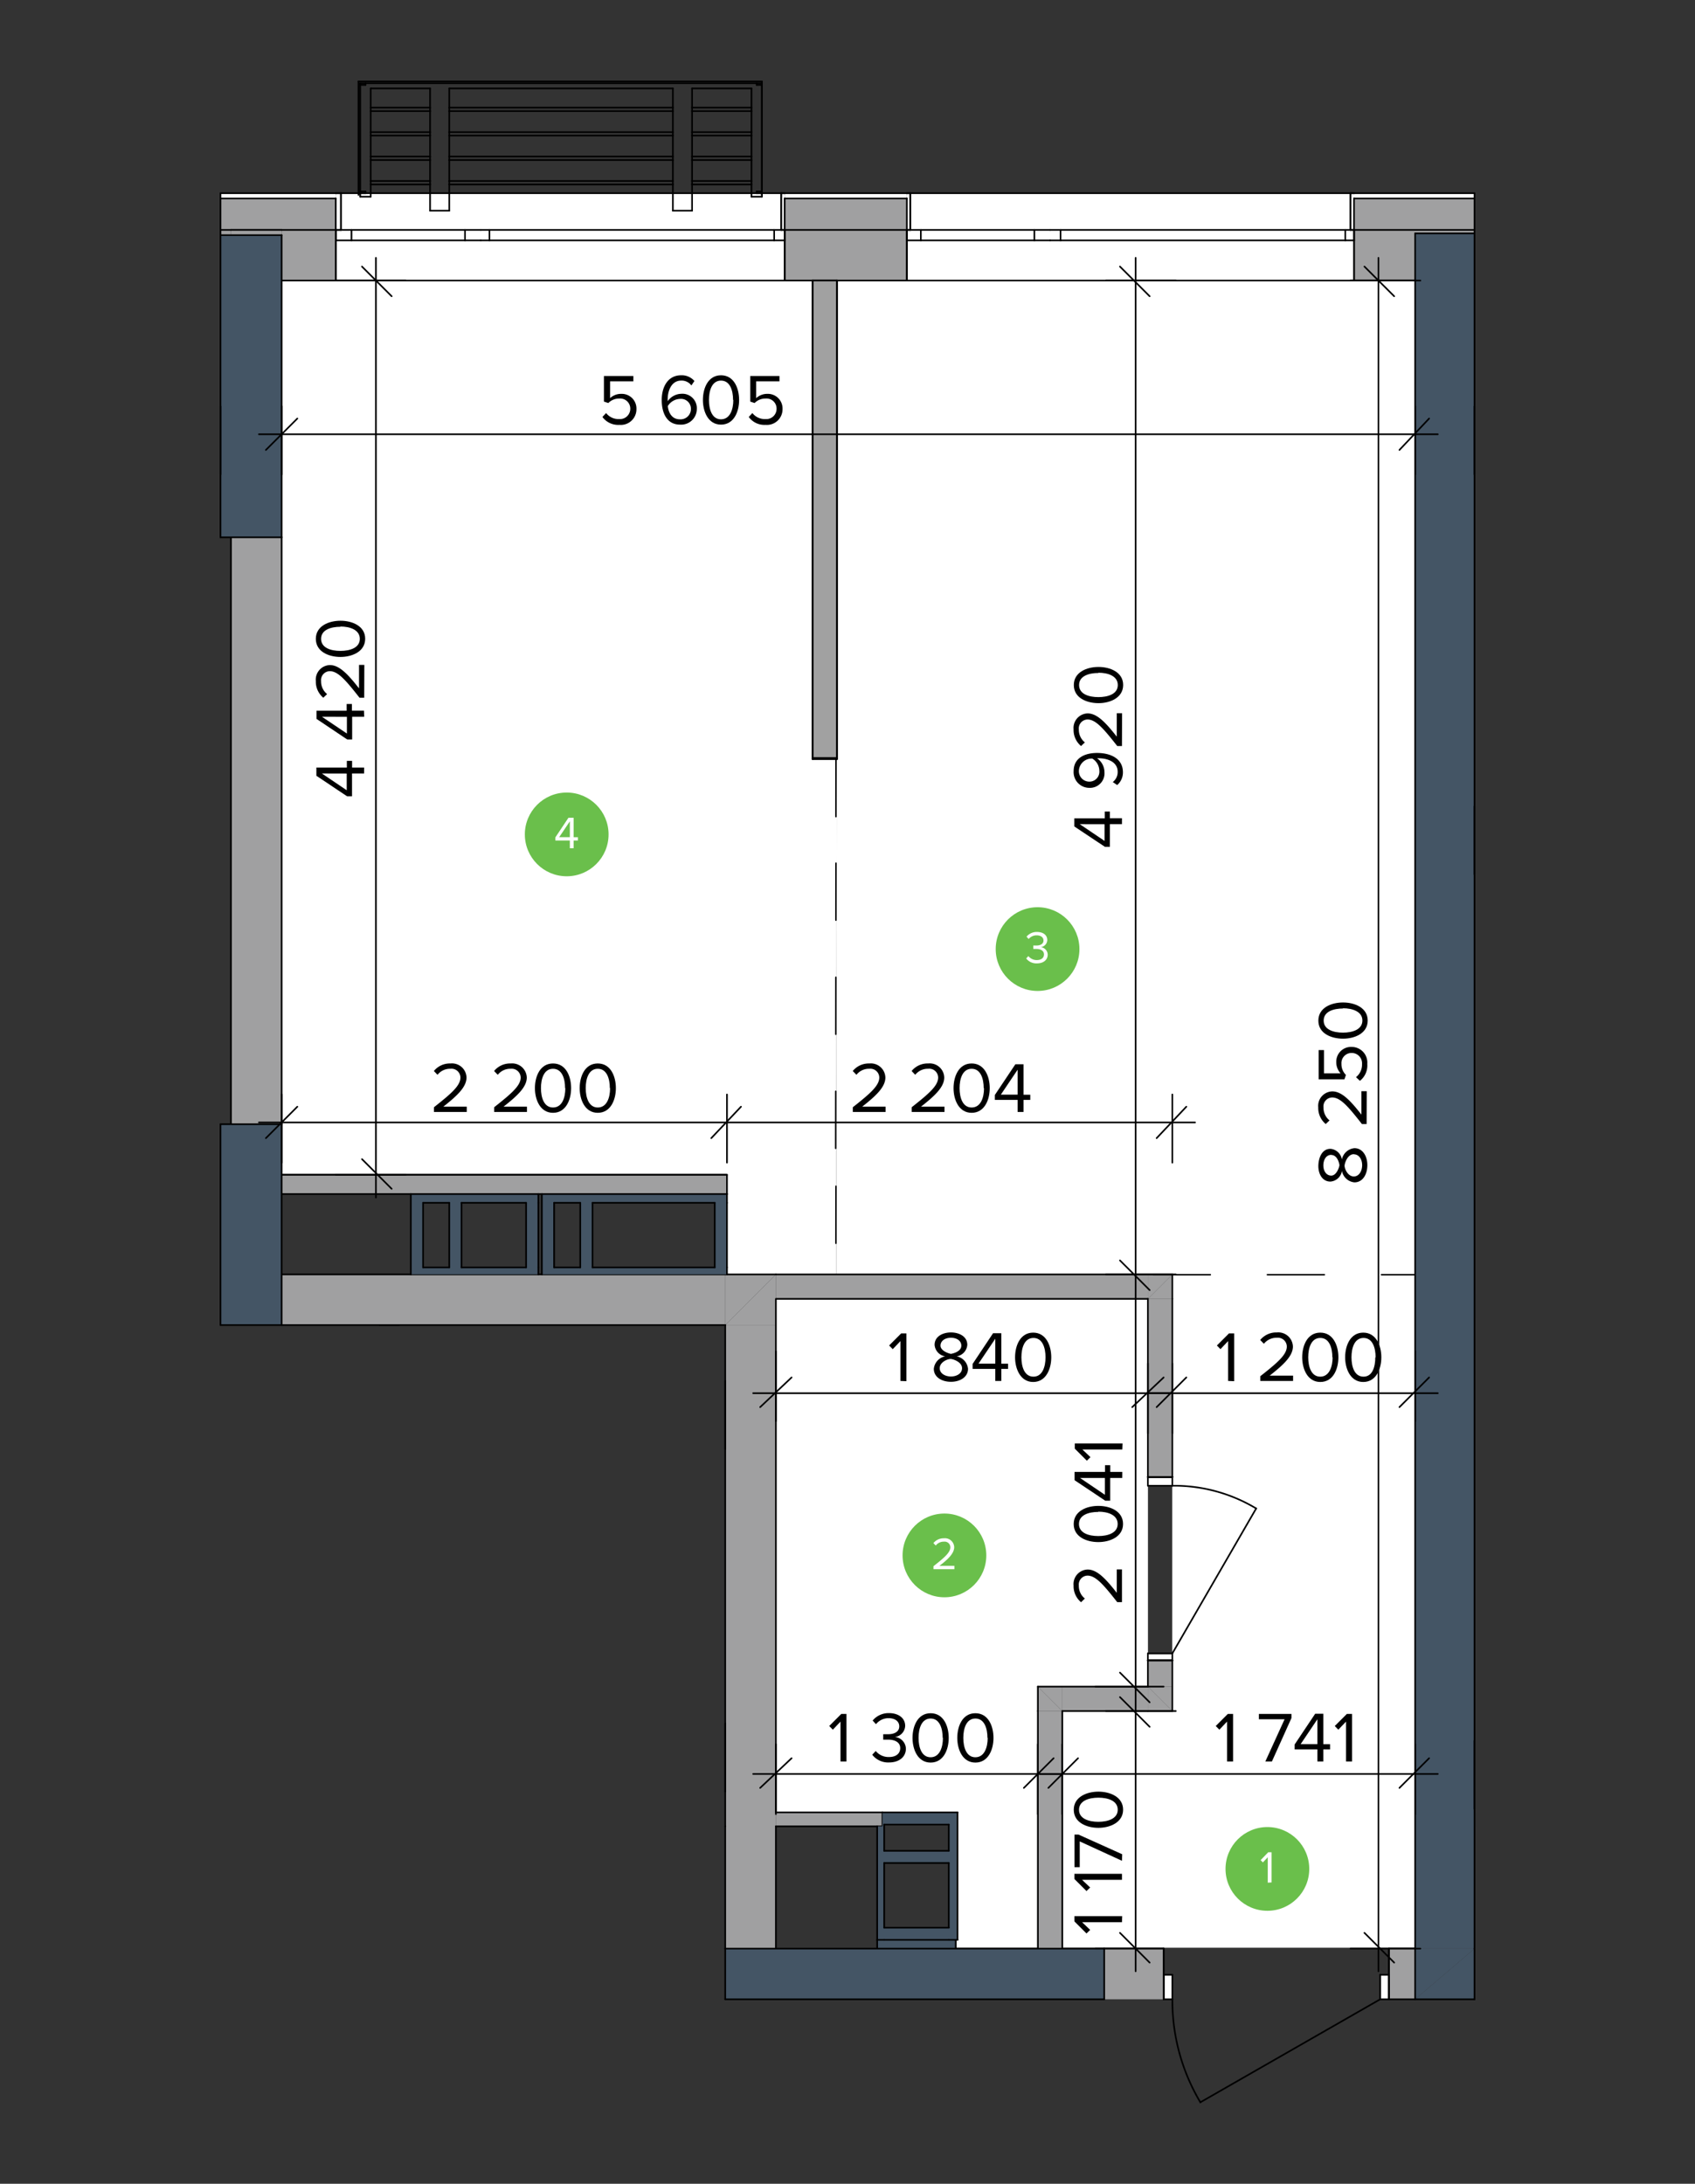 <svg id="Layer_1" data-name="Layer 1" xmlns="http://www.w3.org/2000/svg" viewBox="0 0 281 362"><rect x="0" y="0" width="281" height="362" fill="#333333" stroke="none"/><defs><style>.cls-1{fill:#a1a1a1;stroke-miterlimit:10;}.cls-1,.cls-10,.cls-7{stroke:#000;}.cls-1,.cls-7{stroke-width:0.27px;}.cls-2,.cls-3{fill:#fff;}.cls-2,.cls-6,.cls-8{fill-rule:evenodd;}.cls-4,.cls-6{fill:#a0a0a1;}.cls-5,.cls-8{fill:#445565;}.cls-10,.cls-7{fill:none;stroke-linecap:round;stroke-linejoin:round;}.cls-9{fill:#6abf4b;}.cls-10{stroke-width:0.24px;}</style></defs><rect class="cls-1" x="134.73" y="46.23" width="4.02" height="79.42"/><polyline class="cls-2" points="46.76 46.51 138.8 46.51 138.63 211.31 128.65 211.31 120.48 211.31 120.47 194.58 46.76 194.58 46.76 46.51"/><polyline class="cls-2" points="234.53 211.31 138.63 211.31 138.8 46.51 234.53 46.51 234.53 211.31"/><rect class="cls-1" x="134.73" y="46.23" width="4.02" height="79.42"/><polyline class="cls-2" points="176.22 283.69 194.33 283.69 194.33 211.31 234.53 211.31 234.53 322.87 183.11 322.87 183.11 322.87 176.22 322.87 176.22 283.69"/><polyline class="cls-2" points="190.31 215.33 190.31 279.67 172.2 279.67 172.2 322.87 158.44 322.87 158.44 321.54 158.81 321.54 158.8 300.43 146.36 300.43 128.65 300.43 128.65 215.33 190.31 215.33"/><polyline class="cls-3" points="36.55 32.03 55.66 32.03 55.66 32.9 36.55 32.9"/><rect class="cls-3" x="130.08" y="32.03" width="20.27" height="0.87"/><polyline class="cls-3" points="244.44 32.9 224.47 32.9 224.47 32.03 244.44 32.03"/><polyline class="cls-4" points="36.55 32.9 55.66 32.9 55.66 38.11 36.55 38.11"/><rect class="cls-4" x="130.08" y="32.9" width="20.27" height="5.21"/><polyline class="cls-4" points="244.44 38.11 224.47 38.11 224.47 32.9 244.44 32.9"/><polygon class="cls-2" points="56.53 32.03 129.5 32.03 129.5 38.11 130.08 38.11 130.08 39.85 130.08 46.51 55.66 46.51 55.66 39.85 55.66 38.11 56.53 38.11 56.53 32.03"/><polygon class="cls-2" points="130.08 32.03 130.08 32.9 130.08 38.11 129.5 38.11 129.5 32.03 130.08 32.03"/><polygon class="cls-2" points="56.53 32.03 56.53 38.11 55.66 38.11 55.66 32.9 55.66 32.03 56.53 32.03"/><polygon class="cls-2" points="150.92 32.03 223.89 32.03 223.89 38.11 224.47 38.11 224.47 39.85 224.47 46.51 150.34 46.51 150.34 39.85 150.34 38.11 150.92 38.11 150.92 32.03"/><polygon class="cls-2" points="224.47 32.03 224.47 32.9 224.47 38.11 223.89 38.11 223.89 32.03 224.47 32.03"/><polygon class="cls-2" points="150.92 32.03 150.92 38.11 150.34 38.11 150.34 32.9 150.34 32.03 150.92 32.03"/><rect class="cls-3" x="128.34" y="38.11" width="1.74" height="1.74"/><rect class="cls-3" x="79.7" y="38.11" width="48.64" height="1.74"/><rect class="cls-3" x="77.09" y="38.11" width="2.61" height="1.74"/><rect class="cls-3" x="55.66" y="38.11" width="21.43" height="1.74"/><rect class="cls-3" x="223.02" y="38.11" width="1.45" height="1.74"/><rect class="cls-3" x="174.09" y="38.11" width="48.93" height="1.74"/><rect class="cls-3" x="171.48" y="38.11" width="2.61" height="1.74"/><rect class="cls-3" x="150.34" y="38.11" width="21.14" height="1.74"/><path class="cls-2" d="M228.81,327.36h1.45v4.06h-1.45Zm-35.9,0h1.44v4.06h-1.44Z"/><path class="cls-2" d="M190.3,274.09h4v1.16h-4Zm0-29.25h4v1.45h-4Z"/><rect class="cls-5" x="145.42" y="321.57" width="13.03" height="1.45"/><polygon class="cls-6" points="46.69 197.94 46.69 194.75 120.52 194.75 120.52 197.94 89.83 197.94 89.25 197.94 68.11 197.94 46.69 197.94"/><polygon class="cls-6" points="46.69 46.51 46.69 38.11 55.66 38.11 55.66 39.85 55.66 46.51 46.69 46.51"/><polygon class="cls-6" points="130.08 39.85 130.08 38.11 150.34 38.11 150.34 39.85 150.34 46.51 130.08 46.51 130.08 39.85"/><polyline class="cls-6" points="244.44 46.51 224.47 46.51 224.47 39.85 224.47 38.11 244.44 38.11"/><polyline class="cls-6" points="36.55 38.11 38.29 38.11 38.29 38.98 36.55 38.98 36.55 46.51 36.55 46.51"/><line class="cls-7" x1="55.66" y1="32.9" x2="36.55" y2="32.9"/><line class="cls-7" x1="150.34" y1="32.9" x2="130.08" y2="32.9"/><line class="cls-7" x1="244.45" y1="32.9" x2="224.47" y2="32.9"/><line class="cls-7" x1="55.66" y1="38.11" x2="46.69" y2="38.11"/><line class="cls-7" x1="150.34" y1="38.11" x2="130.08" y2="38.11"/><line class="cls-7" x1="244.45" y1="38.11" x2="224.47" y2="38.11"/><line class="cls-7" x1="46.69" y1="38.11" x2="38.29" y2="38.11"/><line class="cls-7" x1="38.29" y1="38.11" x2="36.55" y2="38.11"/><line class="cls-7" x1="56.53" y1="38.11" x2="56.53" y2="32.03"/><line class="cls-7" x1="55.66" y1="32.03" x2="56.53" y2="32.03"/><line class="cls-7" x1="55.66" y1="38.11" x2="56.53" y2="38.11"/><line class="cls-7" x1="55.66" y1="32.9" x2="55.66" y2="38.11"/><line class="cls-7" x1="129.5" y1="38.11" x2="129.5" y2="32.03"/><line class="cls-7" x1="130.08" y1="32.03" x2="129.5" y2="32.03"/><line class="cls-7" x1="130.08" y1="38.11" x2="129.5" y2="38.11"/><line class="cls-7" x1="130.08" y1="32.9" x2="130.08" y2="38.11"/><line class="cls-7" x1="55.66" y1="39.85" x2="55.66" y2="46.51"/><line class="cls-7" x1="55.66" y1="38.11" x2="55.66" y2="39.85"/><line class="cls-7" x1="130.08" y1="39.85" x2="130.08" y2="46.51"/><line class="cls-7" x1="130.08" y1="38.11" x2="130.08" y2="39.85"/><line class="cls-7" x1="150.92" y1="38.11" x2="150.92" y2="32.03"/><line class="cls-7" x1="150.34" y1="32.03" x2="150.92" y2="32.03"/><line class="cls-7" x1="150.34" y1="38.11" x2="150.92" y2="38.11"/><line class="cls-7" x1="150.34" y1="32.9" x2="150.34" y2="38.11"/><line class="cls-7" x1="223.89" y1="38.11" x2="223.89" y2="32.03"/><line class="cls-7" x1="224.47" y1="32.03" x2="223.89" y2="32.03"/><line class="cls-7" x1="224.47" y1="38.11" x2="223.89" y2="38.11"/><line class="cls-7" x1="224.47" y1="32.9" x2="224.47" y2="38.11"/><line class="cls-7" x1="150.34" y1="39.85" x2="150.34" y2="46.51"/><line class="cls-7" x1="150.34" y1="38.11" x2="150.34" y2="39.85"/><line class="cls-7" x1="224.47" y1="39.85" x2="224.47" y2="46.51"/><line class="cls-7" x1="224.47" y1="38.11" x2="224.47" y2="39.85"/><line class="cls-7" x1="36.55" y1="46.51" x2="36.55" y2="46.51"/><line class="cls-7" x1="46.69" y1="46.51" x2="55.66" y2="46.51"/><line class="cls-7" x1="130.08" y1="46.51" x2="150.34" y2="46.51"/><line class="cls-7" x1="224.47" y1="46.51" x2="244.45" y2="46.51"/><line class="cls-7" x1="244.45" y1="32.03" x2="224.47" y2="32.03"/><line class="cls-7" x1="150.34" y1="32.03" x2="130.08" y2="32.03"/><line class="cls-7" x1="55.66" y1="32.03" x2="36.55" y2="32.03"/><line class="cls-7" x1="129.5" y1="32.03" x2="56.53" y2="32.03"/><line class="cls-7" x1="130.08" y1="46.51" x2="55.66" y2="46.51"/><line class="cls-7" x1="130.08" y1="38.11" x2="128.34" y2="38.11"/><line class="cls-7" x1="128.34" y1="38.11" x2="128.34" y2="39.85"/><line class="cls-7" x1="128.34" y1="39.85" x2="130.08" y2="39.85"/><line class="cls-7" x1="79.7" y1="39.85" x2="81.14" y2="39.85"/><line class="cls-7" x1="81.14" y1="39.85" x2="81.14" y2="38.11"/><line class="cls-7" x1="81.14" y1="38.11" x2="79.7" y2="38.11"/><line class="cls-7" x1="128.34" y1="38.11" x2="81.14" y2="38.11"/><line class="cls-7" x1="81.14" y1="39.85" x2="128.34" y2="39.85"/><line class="cls-7" x1="79.7" y1="38.11" x2="77.09" y2="38.11"/><line class="cls-7" x1="77.09" y1="38.11" x2="77.09" y2="39.85"/><line class="cls-7" x1="77.09" y1="39.85" x2="79.7" y2="39.85"/><line class="cls-7" x1="55.66" y1="39.85" x2="58.27" y2="39.85"/><line class="cls-7" x1="58.27" y1="39.85" x2="58.27" y2="38.11"/><line class="cls-7" x1="58.27" y1="38.11" x2="55.66" y2="38.11"/><line class="cls-7" x1="77.09" y1="38.11" x2="58.27" y2="38.11"/><line class="cls-7" x1="58.27" y1="39.85" x2="77.09" y2="39.85"/><line class="cls-7" x1="130.08" y1="38.11" x2="130.08" y2="39.85"/><line class="cls-7" x1="130.08" y1="38.11" x2="130.08" y2="39.85"/><line class="cls-7" x1="130.08" y1="39.85" x2="130.08" y2="46.51"/><line class="cls-7" x1="55.66" y1="38.11" x2="55.66" y2="39.85"/><line class="cls-7" x1="55.66" y1="38.11" x2="55.66" y2="39.85"/><line class="cls-7" x1="55.66" y1="39.85" x2="55.66" y2="46.51"/><line class="cls-7" x1="130.08" y1="32.03" x2="129.5" y2="32.03"/><line class="cls-7" x1="129.5" y1="38.11" x2="129.5" y2="32.03"/><line class="cls-7" x1="55.66" y1="32.03" x2="56.53" y2="32.03"/><line class="cls-7" x1="56.53" y1="38.11" x2="56.53" y2="32.03"/><line class="cls-7" x1="223.89" y1="32.03" x2="150.92" y2="32.03"/><line class="cls-7" x1="224.47" y1="46.51" x2="150.34" y2="46.51"/><line class="cls-7" x1="224.47" y1="38.11" x2="223.02" y2="38.11"/><line class="cls-7" x1="223.02" y1="38.11" x2="223.02" y2="39.85"/><line class="cls-7" x1="223.02" y1="39.85" x2="224.47" y2="39.85"/><line class="cls-7" x1="174.09" y1="39.85" x2="175.82" y2="39.85"/><line class="cls-7" x1="175.82" y1="39.85" x2="175.82" y2="38.11"/><line class="cls-7" x1="175.82" y1="38.11" x2="174.09" y2="38.11"/><line class="cls-7" x1="223.02" y1="38.11" x2="175.82" y2="38.11"/><line class="cls-7" x1="175.82" y1="39.85" x2="223.02" y2="39.85"/><line class="cls-7" x1="174.09" y1="38.11" x2="171.48" y2="38.11"/><line class="cls-7" x1="171.48" y1="38.11" x2="171.48" y2="39.85"/><line class="cls-7" x1="171.48" y1="39.85" x2="174.09" y2="39.85"/><line class="cls-7" x1="150.34" y1="39.85" x2="152.66" y2="39.85"/><line class="cls-7" x1="152.66" y1="39.85" x2="152.66" y2="38.11"/><line class="cls-7" x1="152.66" y1="38.11" x2="150.34" y2="38.11"/><line class="cls-7" x1="171.48" y1="38.11" x2="152.66" y2="38.11"/><line class="cls-7" x1="152.66" y1="39.85" x2="171.48" y2="39.85"/><line class="cls-7" x1="224.47" y1="38.11" x2="224.47" y2="39.85"/><line class="cls-7" x1="224.47" y1="38.11" x2="224.47" y2="39.85"/><line class="cls-7" x1="224.47" y1="39.85" x2="224.47" y2="46.51"/><line class="cls-7" x1="150.34" y1="38.11" x2="150.34" y2="39.85"/><line class="cls-7" x1="150.34" y1="38.11" x2="150.34" y2="39.85"/><line class="cls-7" x1="150.34" y1="39.85" x2="150.34" y2="46.51"/><line class="cls-7" x1="224.47" y1="32.03" x2="223.89" y2="32.03"/><line class="cls-7" x1="223.89" y1="38.11" x2="223.89" y2="32.03"/><line class="cls-7" x1="150.34" y1="32.03" x2="150.92" y2="32.03"/><line class="cls-7" x1="150.92" y1="38.11" x2="150.92" y2="32.03"/><polygon class="cls-6" points="183.06 331.42 183.06 323.02 192.91 323.02 192.91 331.42 120.23 331.42 183.06 331.42"/><rect class="cls-4" x="230.26" y="323.02" width="4.34" height="8.4"/><line class="cls-7" x1="230.26" y1="327.36" x2="230.26" y2="323.02"/><line class="cls-7" x1="230.26" y1="331.42" x2="230.26" y2="327.36"/><line class="cls-7" x1="192.91" y1="327.36" x2="192.91" y2="323.02"/><line class="cls-7" x1="192.91" y1="331.42" x2="192.91" y2="327.36"/><line class="cls-7" x1="230.26" y1="331.42" x2="234.6" y2="331.42"/><line class="cls-7" x1="234.6" y1="331.42" x2="234.6" y2="323.02"/><line class="cls-7" x1="234.6" y1="323.02" x2="230.26" y2="323.02"/><line class="cls-7" x1="192.91" y1="323.02" x2="183.06" y2="323.02"/><path class="cls-7" d="M199,348.5a32.92,32.92,0,0,1-4.64-17.08"/><line class="cls-7" x1="192.91" y1="327.36" x2="194.35" y2="327.36"/><line class="cls-7" x1="194.35" y1="327.36" x2="194.35" y2="331.42"/><line class="cls-7" x1="194.35" y1="331.42" x2="192.91" y2="331.42"/><line class="cls-7" x1="192.91" y1="331.42" x2="192.91" y2="327.36"/><line class="cls-7" x1="230.26" y1="331.42" x2="228.81" y2="331.42"/><line class="cls-7" x1="228.81" y1="331.42" x2="228.81" y2="327.36"/><line class="cls-7" x1="228.81" y1="327.36" x2="230.26" y2="327.36"/><line class="cls-7" x1="230.26" y1="327.36" x2="230.26" y2="331.42"/><line class="cls-7" x1="228.81" y1="331.42" x2="198.99" y2="348.5"/><line class="cls-7" x1="192.91" y1="331.42" x2="192.91" y2="327.36"/><line class="cls-7" x1="192.91" y1="331.42" x2="192.91" y2="327.36"/><line class="cls-7" x1="192.91" y1="327.36" x2="192.91" y2="323.02"/><line class="cls-7" x1="230.26" y1="331.42" x2="230.26" y2="327.36"/><line class="cls-7" x1="230.26" y1="331.42" x2="230.26" y2="327.36"/><line class="cls-7" x1="230.26" y1="327.36" x2="230.26" y2="323.02"/><polygon class="cls-6" points="190.3 215.31 194.35 211.26 194.35 215.31 190.3 215.31"/><polygon class="cls-6" points="190.3 215.31 190.3 211.26 194.35 211.26 190.3 215.31"/><rect class="cls-4" x="128.63" y="211.26" width="61.67" height="4.05"/><line class="cls-7" x1="194.35" y1="211.26" x2="194.35" y2="215.31"/><line class="cls-7" x1="128.63" y1="215.31" x2="190.3" y2="215.31"/><line class="cls-7" x1="194.35" y1="211.26" x2="128.63" y2="211.26"/><polygon class="cls-6" points="190.3 283.64 190.3 279.59 194.35 283.64 190.3 283.64"/><polygon class="cls-6" points="190.3 279.59 194.35 279.59 194.35 283.64 190.3 279.59"/><path class="cls-6" d="M190.3,275.25h4v4.34h-4Zm0-59.94h4v29.53h-4Z"/><line class="cls-7" x1="194.35" y1="283.64" x2="190.3" y2="283.64"/><line class="cls-7" x1="190.3" y1="275.25" x2="190.3" y2="275.25"/><line class="cls-7" x1="194.35" y1="275.25" x2="190.3" y2="275.25"/><line class="cls-7" x1="190.3" y1="244.84" x2="190.3" y2="244.84"/><line class="cls-7" x1="194.35" y1="244.84" x2="190.3" y2="244.84"/><line class="cls-7" x1="194.35" y1="283.64" x2="194.35" y2="275.25"/><line class="cls-7" x1="194.35" y1="244.84" x2="194.35" y2="215.31"/><line class="cls-7" x1="190.3" y1="215.31" x2="190.3" y2="244.84"/><line class="cls-7" x1="190.3" y1="275.25" x2="190.3" y2="279.59"/><path class="cls-7" d="M194.35,246.29a26.36,26.36,0,0,1,13.9,3.77"/><line class="cls-7" x1="190.3" y1="244.84" x2="190.3" y2="246.29"/><line class="cls-7" x1="190.3" y1="246.29" x2="194.35" y2="246.29"/><line class="cls-7" x1="194.35" y1="246.29" x2="194.35" y2="244.84"/><line class="cls-7" x1="194.35" y1="244.84" x2="190.3" y2="244.84"/><line class="cls-7" x1="194.35" y1="275.25" x2="194.35" y2="274.09"/><line class="cls-7" x1="194.35" y1="274.09" x2="190.3" y2="274.09"/><line class="cls-7" x1="190.3" y1="274.09" x2="190.3" y2="275.25"/><line class="cls-7" x1="190.3" y1="275.25" x2="194.35" y2="275.25"/><line class="cls-7" x1="194.35" y1="274.09" x2="208.25" y2="250.06"/><line class="cls-7" x1="194.35" y1="244.84" x2="190.3" y2="244.84"/><line class="cls-7" x1="194.35" y1="244.84" x2="190.3" y2="244.84"/><line class="cls-7" x1="190.3" y1="244.84" x2="190.3" y2="244.84"/><line class="cls-7" x1="194.35" y1="275.25" x2="190.3" y2="275.25"/><line class="cls-7" x1="194.35" y1="275.25" x2="190.3" y2="275.25"/><line class="cls-7" x1="190.3" y1="275.25" x2="190.3" y2="275.25"/><line class="cls-7" x1="244.45" y1="214.44" x2="244.45" y2="218.5"/><path class="cls-6" d="M38.29,89.07h8.4v97.29h-8.4Zm0-51h8.4V39h-8.4Z"/><line class="cls-7" x1="46.69" y1="38.11" x2="38.29" y2="38.11"/><line class="cls-7" x1="38.29" y1="89.07" x2="38.29" y2="186.36"/><line class="cls-7" x1="46.69" y1="186.36" x2="46.69" y2="89.07"/><polygon class="cls-6" points="120.23 219.65 120.23 211.26 128.63 211.26 120.23 219.65"/><rect class="cls-4" x="120.23" y="219.65" width="8.4" height="103.37"/><polygon class="cls-6" points="120.23 219.65 128.63 211.26 128.63 219.65 120.23 219.65"/><line class="cls-7" x1="128.63" y1="211.26" x2="120.23" y2="211.26"/><line class="cls-7" x1="120.23" y1="219.65" x2="120.23" y2="302.75"/><line class="cls-7" x1="120.23" y1="302.75" x2="120.23" y2="323.02"/><line class="cls-7" x1="128.63" y1="323.02" x2="128.63" y2="302.75"/><line class="cls-7" x1="128.63" y1="300.44" x2="128.63" y2="215.31"/><rect class="cls-4" x="46.69" y="211.26" width="73.54" height="8.4"/><line class="cls-7" x1="46.69" y1="219.65" x2="66.18" y2="219.65"/><line class="cls-7" x1="62.9" y1="219.65" x2="120.23" y2="219.65"/><line class="cls-7" x1="120.23" y1="211.26" x2="46.69" y2="211.26"/><line class="cls-7" x1="244.45" y1="300.44" x2="244.45" y2="302.75"/><rect class="cls-4" x="128.63" y="300.44" width="17.66" height="2.32"/><line class="cls-7" x1="128.63" y1="302.75" x2="146.29" y2="302.75"/><line class="cls-7" x1="146.29" y1="302.75" x2="146.29" y2="300.44"/><line class="cls-7" x1="146.29" y1="300.44" x2="128.63" y2="300.44"/><polygon class="cls-6" points="172.06 283.64 172.06 279.59 176.11 283.64 172.06 283.64"/><polygon class="cls-6" points="172.06 279.59 176.11 279.59 176.11 283.64 172.06 279.59"/><rect class="cls-4" x="176.11" y="279.59" width="14.19" height="4.05"/><line class="cls-7" x1="172.06" y1="279.59" x2="172.06" y2="283.64"/><line class="cls-7" x1="176.11" y1="283.64" x2="190.3" y2="283.64"/><line class="cls-7" x1="190.3" y1="279.59" x2="172.06" y2="279.59"/><rect class="cls-4" x="172.06" y="283.64" width="4.05" height="39.38"/><line class="cls-7" x1="176.11" y1="323.02" x2="176.11" y2="283.64"/><line class="cls-7" x1="172.06" y1="283.64" x2="172.06" y2="323.02"/><line class="cls-7" x1="158.45" y1="323.02" x2="158.45" y2="321.57"/><line class="cls-7" x1="145.42" y1="321.57" x2="145.42" y2="323.02"/><line class="cls-7" x1="134.71" y1="46.51" x2="134.71" y2="125.84"/><line class="cls-7" x1="134.71" y1="125.84" x2="138.76" y2="125.84"/><line class="cls-7" x1="138.76" y1="125.84" x2="138.76" y2="46.51"/><line class="cls-7" x1="138.76" y1="46.51" x2="134.71" y2="46.51"/><line class="cls-7" x1="46.69" y1="197.94" x2="68.11" y2="197.94"/><line class="cls-7" x1="89.25" y1="197.94" x2="89.83" y2="197.94"/><line class="cls-7" x1="120.52" y1="197.94" x2="120.52" y2="194.75"/><line class="cls-7" x1="120.52" y1="194.75" x2="46.69" y2="194.75"/><rect class="cls-5" x="36.55" y="38.98" width="10.13" height="50.09"/><line class="cls-7" x1="36.55" y1="38.98" x2="46.69" y2="38.98"/><line class="cls-7" x1="46.69" y1="38.98" x2="46.69" y2="89.07"/><line class="cls-7" x1="46.69" y1="89.07" x2="36.55" y2="89.07"/><line class="cls-7" x1="36.55" y1="89.07" x2="36.55" y2="32.03"/><rect class="cls-5" x="36.55" y="186.36" width="10.13" height="33.3"/><line class="cls-7" x1="36.55" y1="186.36" x2="46.69" y2="186.36"/><line class="cls-7" x1="46.69" y1="186.36" x2="46.69" y2="219.65"/><line class="cls-7" x1="46.69" y1="219.65" x2="36.55" y2="219.65"/><line class="cls-7" x1="36.55" y1="219.65" x2="36.55" y2="186.36"/><rect class="cls-5" x="120.23" y="323.02" width="62.83" height="8.4"/><line class="cls-7" x1="183.06" y1="331.42" x2="183.06" y2="323.02"/><line class="cls-7" x1="183.06" y1="323.02" x2="120.23" y2="323.02"/><line class="cls-7" x1="120.23" y1="323.02" x2="120.23" y2="331.42"/><line class="cls-7" x1="120.23" y1="331.42" x2="183.06" y2="331.42"/><path class="cls-8" d="M146.58,308.83v10.72h10.71V308.83Zm0-6.37v4.35h10.71v-4.35Zm-.29.29v-2.31h12.45v21.13H145.42V302.75Z"/><line class="cls-7" x1="145.42" y1="302.75" x2="145.42" y2="321.57"/><line class="cls-7" x1="145.42" y1="321.57" x2="146.58" y2="321.57"/><line class="cls-7" x1="146.58" y1="321.57" x2="157.29" y2="321.57"/><line class="cls-7" x1="157.29" y1="321.57" x2="158.74" y2="321.57"/><line class="cls-7" x1="158.74" y1="321.57" x2="158.74" y2="300.44"/><line class="cls-7" x1="158.74" y1="300.44" x2="146.29" y2="300.44"/><line class="cls-7" x1="146.58" y1="302.46" x2="157.29" y2="302.46"/><line class="cls-7" x1="157.29" y1="302.46" x2="157.29" y2="306.81"/><line class="cls-7" x1="157.29" y1="306.81" x2="146.58" y2="306.81"/><line class="cls-7" x1="146.58" y1="306.81" x2="146.58" y2="302.46"/><line class="cls-7" x1="146.58" y1="308.83" x2="157.29" y2="308.83"/><line class="cls-7" x1="157.29" y1="308.83" x2="157.29" y2="319.55"/><line class="cls-7" x1="157.29" y1="319.55" x2="146.58" y2="319.55"/><line class="cls-7" x1="146.58" y1="319.55" x2="146.58" y2="308.83"/><polygon class="cls-8" points="244.44 323.02 244.44 331.42 234.6 331.42 244.44 323.02"/><polygon class="cls-8" points="244.44 323.02 234.6 331.42 234.6 323.02 244.44 323.02"/><rect class="cls-5" x="234.6" y="38.69" width="9.84" height="284.33"/><line class="cls-7" x1="234.6" y1="331.42" x2="244.45" y2="331.42"/><line class="cls-7" x1="234.6" y1="38.69" x2="234.6" y2="331.42"/><line class="cls-7" x1="244.45" y1="331.42" x2="244.45" y2="32.03"/><line class="cls-7" x1="244.45" y1="38.69" x2="234.6" y2="38.69"/><line class="cls-7" x1="244.45" y1="331.42" x2="244.45" y2="331.42"/><line class="cls-7" x1="244.45" y1="323.02" x2="244.45" y2="323.02"/><line class="cls-7" x1="126.31" y1="32.61" x2="124.58" y2="32.61"/><line class="cls-7" x1="126.31" y1="32.61" x2="126.31" y2="32.03"/><line class="cls-7" x1="124.58" y1="32.61" x2="124.58" y2="30.58"/><line class="cls-7" x1="124.58" y1="30.58" x2="124.58" y2="30"/><line class="cls-7" x1="125.44" y1="31.74" x2="125.44" y2="32.03"/><line class="cls-7" x1="126.31" y1="31.74" x2="125.44" y2="31.74"/><line class="cls-7" x1="126.31" y1="32.03" x2="126.31" y2="31.74"/><line class="cls-7" x1="125.44" y1="32.03" x2="126.31" y2="32.03"/><line class="cls-7" x1="124.58" y1="30" x2="124.58" y2="26.53"/><line class="cls-7" x1="124.58" y1="26.53" x2="124.58" y2="25.95"/><line class="cls-7" x1="126.31" y1="14.08" x2="126.31" y2="31.74"/><line class="cls-7" x1="124.58" y1="25.95" x2="124.58" y2="22.48"/><line class="cls-7" x1="126.31" y1="13.5" x2="126.31" y2="32.32"/><line class="cls-7" x1="124.58" y1="22.48" x2="124.58" y2="21.9"/><line class="cls-7" x1="124.58" y1="21.9" x2="124.58" y2="18.42"/><line class="cls-7" x1="124.58" y1="18.42" x2="124.58" y2="17.84"/><line class="cls-7" x1="124.58" y1="17.84" x2="124.58" y2="14.66"/><line class="cls-7" x1="125.44" y1="14.08" x2="126.31" y2="14.08"/><line class="cls-7" x1="126.31" y1="13.79" x2="125.44" y2="13.79"/><line class="cls-7" x1="125.44" y1="13.79" x2="125.44" y2="14.08"/><line class="cls-7" x1="126.31" y1="14.08" x2="126.31" y2="13.79"/><line class="cls-7" x1="114.73" y1="30.58" x2="114.73" y2="34.93"/><line class="cls-7" x1="114.73" y1="25.95" x2="124.58" y2="25.95"/><line class="cls-7" x1="124.58" y1="26.53" x2="114.73" y2="26.53"/><line class="cls-7" x1="114.73" y1="30" x2="124.58" y2="30"/><line class="cls-7" x1="114.73" y1="26.53" x2="114.73" y2="30"/><line class="cls-7" x1="114.73" y1="21.9" x2="114.73" y2="22.48"/><line class="cls-7" x1="114.73" y1="21.9" x2="124.58" y2="21.9"/><line class="cls-7" x1="124.58" y1="22.48" x2="114.73" y2="22.48"/><line class="cls-7" x1="114.73" y1="17.84" x2="114.73" y2="18.42"/><line class="cls-7" x1="124.58" y1="18.42" x2="114.73" y2="18.42"/><line class="cls-7" x1="114.73" y1="30" x2="114.73" y2="30.58"/><line class="cls-7" x1="114.73" y1="34.93" x2="111.55" y2="34.93"/><line class="cls-7" x1="124.58" y1="30.58" x2="114.73" y2="30.58"/><line class="cls-7" x1="114.73" y1="25.95" x2="114.73" y2="26.53"/><line class="cls-7" x1="114.73" y1="22.48" x2="114.73" y2="25.95"/><line class="cls-7" x1="60.59" y1="13.79" x2="125.44" y2="13.79"/><line class="cls-7" x1="114.73" y1="14.66" x2="114.73" y2="17.84"/><line class="cls-7" x1="111.55" y1="30.58" x2="111.55" y2="30"/><line class="cls-7" x1="111.55" y1="34.93" x2="111.55" y2="30.58"/><line class="cls-7" x1="111.55" y1="26.53" x2="111.55" y2="25.95"/><line class="cls-7" x1="111.55" y1="30" x2="111.55" y2="26.53"/><line class="cls-7" x1="111.55" y1="25.95" x2="111.55" y2="22.48"/><line class="cls-7" x1="111.55" y1="22.48" x2="111.55" y2="21.9"/><line class="cls-7" x1="114.73" y1="18.42" x2="114.73" y2="21.9"/><line class="cls-7" x1="111.55" y1="18.42" x2="111.55" y2="17.84"/><line class="cls-7" x1="111.55" y1="17.84" x2="111.55" y2="14.66"/><line class="cls-7" x1="111.55" y1="21.9" x2="111.55" y2="18.42"/><line class="cls-7" x1="74.48" y1="30" x2="111.55" y2="30"/><line class="cls-7" x1="74.48" y1="30.58" x2="111.55" y2="30.58"/><line class="cls-7" x1="74.48" y1="25.95" x2="111.55" y2="25.95"/><line class="cls-7" x1="74.48" y1="26.53" x2="111.55" y2="26.53"/><line class="cls-7" x1="74.48" y1="22.48" x2="111.55" y2="22.48"/><line class="cls-7" x1="74.48" y1="21.9" x2="111.55" y2="21.9"/><line class="cls-7" x1="74.48" y1="18.42" x2="111.55" y2="18.42"/><line class="cls-7" x1="111.55" y1="14.66" x2="74.48" y2="14.66"/><line class="cls-7" x1="124.58" y1="14.66" x2="114.73" y2="14.66"/><line class="cls-7" x1="124.58" y1="17.84" x2="114.73" y2="17.84"/><line class="cls-7" x1="74.48" y1="17.84" x2="111.55" y2="17.84"/><line class="cls-7" x1="126.31" y1="13.5" x2="59.43" y2="13.5"/><line class="cls-7" x1="74.48" y1="30" x2="74.48" y2="30.58"/><line class="cls-7" x1="74.48" y1="30.58" x2="74.48" y2="34.93"/><line class="cls-7" x1="74.48" y1="25.95" x2="74.48" y2="26.53"/><line class="cls-7" x1="74.48" y1="26.53" x2="74.48" y2="30"/><line class="cls-7" x1="74.48" y1="17.84" x2="74.48" y2="18.42"/><line class="cls-7" x1="74.48" y1="21.9" x2="74.48" y2="22.48"/><line class="cls-7" x1="74.48" y1="22.48" x2="74.48" y2="25.95"/><line class="cls-7" x1="74.48" y1="18.42" x2="74.48" y2="21.9"/><line class="cls-7" x1="71.3" y1="21.9" x2="71.3" y2="18.42"/><line class="cls-7" x1="71.3" y1="18.42" x2="71.3" y2="17.84"/><line class="cls-7" x1="71.3" y1="17.84" x2="71.3" y2="14.66"/><line class="cls-7" x1="74.48" y1="14.66" x2="74.48" y2="17.84"/><line class="cls-7" x1="71.3" y1="30.58" x2="71.3" y2="30"/><line class="cls-7" x1="74.48" y1="34.93" x2="71.3" y2="34.93"/><line class="cls-7" x1="71.3" y1="34.93" x2="71.3" y2="30.58"/><line class="cls-7" x1="71.3" y1="26.53" x2="71.3" y2="25.95"/><line class="cls-7" x1="71.3" y1="30" x2="71.3" y2="26.53"/><line class="cls-7" x1="71.3" y1="25.95" x2="71.3" y2="22.48"/><line class="cls-7" x1="71.3" y1="22.48" x2="71.3" y2="21.9"/><line class="cls-7" x1="61.46" y1="21.9" x2="61.46" y2="22.48"/><line class="cls-7" x1="61.46" y1="25.95" x2="61.46" y2="26.53"/><line class="cls-7" x1="61.46" y1="32.61" x2="59.72" y2="32.61"/><line class="cls-7" x1="59.72" y1="32.61" x2="59.72" y2="32.03"/><line class="cls-7" x1="61.46" y1="30.58" x2="61.46" y2="32.61"/><line class="cls-7" x1="61.46" y1="30.58" x2="71.3" y2="30.58"/><line class="cls-7" x1="61.46" y1="30" x2="71.3" y2="30"/><line class="cls-7" x1="61.46" y1="30" x2="61.46" y2="30.58"/><line class="cls-7" x1="60.59" y1="31.74" x2="60.59" y2="32.03"/><line class="cls-7" x1="59.72" y1="31.74" x2="60.59" y2="31.74"/><line class="cls-7" x1="60.59" y1="32.03" x2="59.72" y2="32.03"/><line class="cls-7" x1="59.72" y1="32.03" x2="59.72" y2="31.74"/><line class="cls-7" x1="61.46" y1="26.53" x2="61.46" y2="30"/><line class="cls-7" x1="59.72" y1="31.74" x2="59.72" y2="14.08"/><line class="cls-7" x1="61.46" y1="26.53" x2="71.3" y2="26.53"/><line class="cls-7" x1="61.46" y1="25.95" x2="71.3" y2="25.95"/><line class="cls-7" x1="61.46" y1="22.48" x2="61.46" y2="25.95"/><line class="cls-7" x1="59.43" y1="13.5" x2="59.43" y2="32.32"/><line class="cls-7" x1="61.46" y1="22.48" x2="71.3" y2="22.48"/><line class="cls-7" x1="61.46" y1="21.9" x2="71.3" y2="21.9"/><line class="cls-7" x1="61.46" y1="17.84" x2="61.46" y2="18.42"/><line class="cls-7" x1="61.46" y1="18.42" x2="71.3" y2="18.42"/><line class="cls-7" x1="61.46" y1="18.42" x2="61.46" y2="21.9"/><line class="cls-7" x1="61.46" y1="17.84" x2="71.3" y2="17.84"/><line class="cls-7" x1="71.3" y1="14.66" x2="61.46" y2="14.66"/><line class="cls-7" x1="61.46" y1="14.66" x2="61.46" y2="17.84"/><line class="cls-7" x1="60.59" y1="14.08" x2="59.72" y2="14.08"/><line class="cls-7" x1="59.72" y1="13.79" x2="60.59" y2="13.79"/><line class="cls-7" x1="60.59" y1="13.79" x2="60.59" y2="14.08"/><line class="cls-7" x1="59.72" y1="14.08" x2="59.72" y2="13.79"/><line class="cls-7" x1="244.45" y1="78.65" x2="244.45" y2="67.36"/><line class="cls-7" x1="42.92" y1="71.99" x2="46.69" y2="71.99"/><line class="cls-7" x1="46.69" y1="71.99" x2="234.6" y2="71.99"/><line class="cls-7" x1="49.29" y1="69.38" x2="44.08" y2="74.59"/><line class="cls-7" x1="232" y1="74.59" x2="236.92" y2="69.38"/><line class="cls-7" x1="234.6" y1="71.99" x2="238.36" y2="71.99"/><line class="cls-7" x1="46.69" y1="78.65" x2="46.69" y2="67.36"/><line class="cls-7" x1="234.6" y1="78.65" x2="234.6" y2="67.36"/><path d="M99.87,69.12l.61-.65a2.61,2.61,0,0,0,2.18,1,1.71,1.71,0,0,0,1.83-1.69,1.67,1.67,0,0,0-1.81-1.71,2.48,2.48,0,0,0-1.83.74l-.73-.24V62.33H105v.88h-3.86V66a2.68,2.68,0,0,1,1.85-.71,2.43,2.43,0,0,1,2.52,2.53,2.59,2.59,0,0,1-2.82,2.61A3.23,3.23,0,0,1,99.87,69.12Z"/><path d="M109.7,66.31c0-2.15,1-4.1,3.22-4.1a2.76,2.76,0,0,1,2.2.95l-.5.74a2,2,0,0,0-1.7-.81c-1.53,0-2.23,1.56-2.23,3.11,0,.11,0,.2,0,.31a2.83,2.83,0,0,1,2.24-1.23,2.39,2.39,0,0,1,2.59,2.52,2.6,2.6,0,0,1-2.78,2.59C110.55,70.39,109.7,68.46,109.7,66.31Zm4.84,1.53a1.64,1.64,0,0,0-1.83-1.71,2.44,2.44,0,0,0-2,1.19c.1,1,.62,2.19,2,2.19A1.71,1.71,0,0,0,114.54,67.84Z"/><path d="M116.53,66.3c0-1.94.85-4.09,3-4.09s3,2.15,3,4.09-.86,4.09-3,4.09S116.53,68.22,116.53,66.3Zm5,0c0-1.58-.51-3.21-2-3.21s-2,1.63-2,3.21.51,3.21,2,3.21S121.57,67.88,121.57,66.3Z"/><path d="M124.13,69.12l.6-.65a2.61,2.61,0,0,0,2.19,1,1.7,1.7,0,0,0,1.82-1.69,1.66,1.66,0,0,0-1.81-1.71,2.48,2.48,0,0,0-1.83.74l-.72-.24V62.33h4.84v.88h-3.86V66a2.68,2.68,0,0,1,1.85-.71,2.43,2.43,0,0,1,2.52,2.53,2.59,2.59,0,0,1-2.81,2.61A3.2,3.2,0,0,1,124.13,69.12Z"/><line class="cls-7" x1="36.55" y1="78.65" x2="36.55" y2="67.36"/><line class="cls-7" x1="244.45" y1="144.95" x2="244.45" y2="133.66"/><line class="cls-7" x1="244.45" y1="299.86" x2="244.45" y2="288.56"/><line class="cls-7" x1="188.27" y1="326.78" x2="188.27" y2="323.02"/><line class="cls-7" x1="188.27" y1="323.02" x2="188.27" y2="283.64"/><line class="cls-7" x1="185.67" y1="320.41" x2="190.59" y2="325.34"/><line class="cls-7" x1="192.91" y1="323.02" x2="181.61" y2="323.02"/><line class="cls-7" x1="194.93" y1="283.64" x2="183.35" y2="283.64"/><line class="cls-7" x1="188.27" y1="283.64" x2="188.27" y2="279.59"/><line class="cls-7" x1="185.67" y1="281.33" x2="190.59" y2="286.25"/><line class="cls-7" x1="192.91" y1="279.59" x2="181.61" y2="279.59"/><line class="cls-7" x1="188.27" y1="279.59" x2="188.27" y2="211.26"/><line class="cls-7" x1="185.67" y1="277.27" x2="190.59" y2="282.19"/><line class="cls-7" x1="194.93" y1="211.26" x2="183.35" y2="211.26"/><line class="cls-7" x1="188.27" y1="211.26" x2="188.27" y2="46.51"/><line class="cls-7" x1="185.67" y1="208.94" x2="190.59" y2="213.86"/><line class="cls-7" x1="190.59" y1="49.11" x2="185.67" y2="44.19"/><line class="cls-7" x1="188.27" y1="46.51" x2="188.27" y2="42.74"/><line class="cls-7" x1="194.93" y1="46.51" x2="183.35" y2="46.51"/><path d="M186,318.64h-6.61l1.34,1.28-.61.59-2-2v-.87l7.92,0Z"/><path d="M186,311.62h-6.61l1.34,1.27-.61.59-2-2v-.86H186Z"/><path d="M186,308.46l-7-3.21v4.27h-.87v-5.4h.67l7.24,3.26Z"/><path d="M182.09,303c-1.93,0-4.08-.87-4.08-3s2.16-3,4.09-3,4.1.88,4.09,3S184,303,182.09,303Zm0-5c-1.58,0-3.2.51-3.21,2s1.63,2,3.2,2,3.22-.51,3.22-2S183.68,298,182.1,298Z"/><path d="M186,265.59h-.78c-2.24-2.85-3.55-4.39-4.92-4.4a1.48,1.48,0,0,0-1.45,1.65,2.65,2.65,0,0,0,1,2.15l-.63.61a3.45,3.45,0,0,1-1.24-2.76,2.41,2.41,0,0,1,2.33-2.66c1.62,0,3.09,1.65,4.83,3.86v-3.88H186Z"/><path d="M182.08,255.63c-1.94,0-4.09-.86-4.08-3s2.15-3,4.09-3,4.09.87,4.09,3S184,255.63,182.08,255.63Zm0-5c-1.58,0-3.21.5-3.21,2s1.62,2,3.2,2,3.22-.5,3.22-2S183.67,250.59,182.09,250.59Z"/><path d="M186.05,245h-2v3.77h-.82l-5.09-3.4V244h5.05v-1.12h.87V244h2Zm-7,0,4.12,2.79V245Z"/><path d="M186.06,240.28h-6.62l1.34,1.27-.6.59-2-2v-.86h7.92Z"/><path d="M186,136.62h-2v3.76h-.82L178.1,137v-1.35h5.05v-1.12H184v1.11h2Zm-7,0,4.12,2.78v-2.77Z"/><path d="M185.21,130.14l-.73-.5a2.09,2.09,0,0,0,.81-1.7c0-1.6-1.6-2.23-3.1-2.24a1.72,1.72,0,0,0-.32,0A2.81,2.81,0,0,1,183.1,128a2.41,2.41,0,0,1-2.53,2.6,2.6,2.6,0,0,1-2.58-2.78c0-2.22,1.94-3.06,4.1-3s4.08,1,4.07,3.22A2.76,2.76,0,0,1,185.21,130.14Zm-4.13-4.39a2.12,2.12,0,0,0-2.22,2,1.73,1.73,0,0,0,1.67,1.82,1.65,1.65,0,0,0,1.72-1.83A2.4,2.4,0,0,0,181.08,125.75Z"/><path d="M186,123.67h-.78c-2.24-2.85-3.56-4.4-4.92-4.4a1.48,1.48,0,0,0-1.45,1.65,2.68,2.68,0,0,0,1,2.15l-.63.6a3.45,3.45,0,0,1-1.24-2.76,2.41,2.41,0,0,1,2.33-2.65c1.62,0,3.08,1.64,4.83,3.85v-3.88h.88Z"/><path d="M182.1,116.56c-1.93,0-4.08-.86-4.08-3s2.16-3,4.09-3,4.1.87,4.09,3S184,116.57,182.1,116.56Zm0-5c-1.58,0-3.21.5-3.21,2s1.62,2,3.2,2,3.22-.5,3.22-2S183.69,111.52,182.11,111.52Z"/><line class="cls-7" x1="124.86" y1="294.07" x2="128.63" y2="294.07"/><line class="cls-7" x1="128.63" y1="294.07" x2="172.06" y2="294.07"/><line class="cls-7" x1="131.23" y1="291.46" x2="126.02" y2="296.38"/><line class="cls-7" x1="169.74" y1="296.38" x2="174.67" y2="291.46"/><line class="cls-7" x1="172.06" y1="294.07" x2="175.82" y2="294.07"/><line class="cls-7" x1="128.63" y1="300.73" x2="128.63" y2="289.14"/><line class="cls-7" x1="172.06" y1="300.73" x2="172.06" y2="289.14"/><path d="M139.34,292v-6.61l-1.27,1.34-.6-.61,2-2h.86V292Z"/><path d="M144.6,290.88l.58-.62a2.74,2.74,0,0,0,2.21,1c1.15,0,1.85-.57,1.85-1.48s-.81-1.4-2-1.4h-.82v-.9h.82c1,0,1.84-.39,1.84-1.3s-.81-1.36-1.77-1.36a2.67,2.67,0,0,0-2.09,1l-.55-.61a3.44,3.44,0,0,1,2.71-1.23c1.52,0,2.68.78,2.68,2.12a1.93,1.93,0,0,1-1.71,1.84,2,2,0,0,1,1.83,1.94c0,1.32-1.06,2.28-2.8,2.28A3.33,3.33,0,0,1,144.6,290.88Z"/><path d="M151.28,288.09c0-1.94.85-4.09,3-4.09s3,2.15,3,4.09-.86,4.09-3,4.09S151.28,290,151.28,288.09Zm5,0c0-1.58-.51-3.21-2-3.21s-2,1.63-2,3.21.51,3.21,2,3.21S156.32,289.67,156.32,288.09Z"/><path d="M158.7,288.09c0-1.94.85-4.09,3-4.09s3,2.15,3,4.09-.86,4.09-3,4.09S158.7,290,158.7,288.09Zm5,0c0-1.58-.51-3.21-2-3.21s-2,1.63-2,3.21.51,3.21,2,3.21S163.74,289.67,163.74,288.09Z"/><line class="cls-7" x1="172.35" y1="294.07" x2="176.11" y2="294.07"/><line class="cls-7" x1="176.11" y1="294.07" x2="234.6" y2="294.07"/><line class="cls-7" x1="178.72" y1="291.46" x2="173.8" y2="296.38"/><line class="cls-7" x1="232" y1="296.38" x2="236.92" y2="291.46"/><line class="cls-7" x1="234.6" y1="294.07" x2="238.36" y2="294.07"/><line class="cls-7" x1="176.11" y1="300.73" x2="176.11" y2="289.14"/><line class="cls-7" x1="234.6" y1="300.73" x2="234.6" y2="289.14"/><path d="M203.42,292v-6.61l-1.27,1.34-.6-.61,2-2h.87V292Z"/><path d="M209.77,292l3.19-7H208.7v-.88h5.4v.68L210.86,292Z"/><path d="M218.4,292v-2h-3.77v-.82l3.4-5.09h1.35v5.05h1.12V290h-1.12v2Zm0-7-2.78,4.13h2.78Z"/><path d="M223.15,292v-6.61l-1.28,1.34-.59-.61,2-2h.87V292Z"/><line class="cls-7" x1="124.86" y1="230.95" x2="128.63" y2="230.95"/><line class="cls-7" x1="128.63" y1="230.95" x2="190.3" y2="230.95"/><line class="cls-7" x1="131.23" y1="228.34" x2="126.02" y2="233.26"/><line class="cls-7" x1="187.7" y1="233.26" x2="192.91" y2="228.34"/><line class="cls-7" x1="190.3" y1="230.95" x2="194.07" y2="230.95"/><line class="cls-7" x1="128.63" y1="235.58" x2="128.63" y2="224"/><line class="cls-7" x1="190.3" y1="237.61" x2="190.3" y2="226.02"/><path d="M149.28,228.92v-6.61L148,223.65l-.6-.61,2-2h.86v7.92Z"/><path d="M154.81,226.91a2.34,2.34,0,0,1,1.89-2.07,2.08,2.08,0,0,1-1.76-1.9c0-1.43,1.39-2.06,2.71-2.06s2.71.63,2.71,2.06a2.09,2.09,0,0,1-1.76,1.9,2.34,2.34,0,0,1,1.88,2.07c0,1.34-1.28,2.15-2.83,2.15S154.81,228.27,154.81,226.91Zm4.68-.1c0-1-1.36-1.48-1.84-1.53s-1.86.49-1.86,1.53c0,.85.87,1.37,1.86,1.37S159.49,227.66,159.49,226.81Zm-.12-3.74c0-.82-.77-1.31-1.72-1.31s-1.73.49-1.73,1.31,1.25,1.28,1.73,1.36C158.13,224.35,159.37,224,159.37,223.07Z"/><path d="M165,228.92v-2h-3.76v-.82l3.39-5.09H166v5.05h1.12v.86H166v2Zm0-7-2.78,4.13H165Z"/><path d="M168.28,225c0-1.94.86-4.09,3-4.09s3,2.15,3,4.09-.87,4.09-3,4.09S168.28,226.89,168.28,225Zm5.05,0c0-1.58-.51-3.21-2-3.21s-2,1.63-2,3.21.51,3.21,2,3.21S173.33,226.55,173.33,225Z"/><line class="cls-7" x1="190.59" y1="230.95" x2="194.35" y2="230.95"/><line class="cls-7" x1="194.35" y1="230.95" x2="234.6" y2="230.95"/><line class="cls-7" x1="196.67" y1="228.34" x2="191.75" y2="233.26"/><line class="cls-7" x1="232" y1="233.26" x2="236.92" y2="228.34"/><line class="cls-7" x1="234.6" y1="230.95" x2="238.36" y2="230.95"/><line class="cls-7" x1="194.35" y1="237.61" x2="194.35" y2="226.02"/><line class="cls-7" x1="234.6" y1="235.58" x2="234.6" y2="224"/><path d="M203.6,228.92v-6.61l-1.27,1.34-.59-.61,2-2h.87v7.92Z"/><path d="M208.93,228.92v-.78c2.85-2.25,4.4-3.56,4.4-4.93a1.48,1.48,0,0,0-1.65-1.45,2.66,2.66,0,0,0-2.15,1l-.61-.63a3.43,3.43,0,0,1,2.76-1.25,2.42,2.42,0,0,1,2.66,2.33c0,1.61-1.64,3.09-3.85,4.83h3.88v.88Z"/><path d="M215.88,225c0-1.94.85-4.09,3-4.09s3,2.15,3,4.09-.86,4.09-3,4.09S215.88,226.89,215.88,225Zm5,0c0-1.58-.51-3.21-2-3.21s-2,1.63-2,3.21.51,3.21,2,3.21S220.92,226.55,220.92,225Z"/><path d="M223,225c0-1.94.86-4.09,3-4.09s3,2.15,3,4.09-.87,4.09-3,4.09S223,226.89,223,225Zm5.05,0c0-1.58-.51-3.21-2-3.21s-2,1.63-2,3.21.51,3.21,2,3.21S228,226.55,228,225Z"/><line class="cls-7" x1="228.52" y1="326.78" x2="228.52" y2="323.02"/><line class="cls-7" x1="228.52" y1="323.02" x2="228.52" y2="46.51"/><line class="cls-7" x1="226.2" y1="320.41" x2="231.13" y2="325.34"/><line class="cls-7" x1="231.13" y1="49.11" x2="226.2" y2="44.19"/><line class="cls-7" x1="228.52" y1="46.51" x2="228.52" y2="42.74"/><line class="cls-7" x1="235.47" y1="323.02" x2="223.89" y2="323.02"/><line class="cls-7" x1="235.47" y1="46.51" x2="223.89" y2="46.51"/><path d="M224.54,196a2.33,2.33,0,0,1-2.07-1.89,2.09,2.09,0,0,1-1.91,1.76c-1.42,0-2.05-1.4-2-2.71s.63-2.72,2-2.72a2.09,2.09,0,0,1,1.9,1.77,2.35,2.35,0,0,1,2.08-1.88c1.34,0,2.15,1.29,2.14,2.84S225.89,196,224.54,196Zm-3.84-4.56c-.82,0-1.3.77-1.31,1.72s.49,1.72,1.31,1.72,1.28-1.24,1.36-1.72C222,192.7,221.66,191.46,220.7,191.46Zm3.74-.11c-1,0-1.47,1.35-1.53,1.83s.49,1.86,1.53,1.86c.85,0,1.37-.87,1.38-1.85S225.3,191.35,224.44,191.35Z"/><path d="M226.56,186.33h-.78c-2.24-2.86-3.55-4.4-4.92-4.4a1.47,1.47,0,0,0-1.45,1.64,2.69,2.69,0,0,0,1,2.16l-.63.6a3.45,3.45,0,0,1-1.24-2.76,2.4,2.4,0,0,1,2.33-2.65c1.62,0,3.09,1.64,4.83,3.85v-3.88h.88Z"/><path d="M225.45,179.17l-.65-.61a2.64,2.64,0,0,0,1-2.18,1.71,1.71,0,0,0-1.7-1.83,1.67,1.67,0,0,0-1.71,1.81,2.48,2.48,0,0,0,.74,1.83l-.25.73h-4.27v-4.85h.88v3.85h2.75a2.68,2.68,0,0,1-.71-1.85,2.44,2.44,0,0,1,2.54-2.52,2.59,2.59,0,0,1,2.6,2.82A3.24,3.24,0,0,1,225.45,179.17Z"/><path d="M222.64,172.18c-1.94,0-4.09-.86-4.08-3s2.15-3,4.09-3,4.09.87,4.09,3S224.56,172.19,222.64,172.18Zm0-5c-1.58,0-3.2.5-3.2,2s1.62,2,3.2,2,3.21-.51,3.22-2S224.22,167.14,222.64,167.14Z"/><line class="cls-7" x1="42.92" y1="186.07" x2="46.69" y2="186.07"/><line class="cls-7" x1="46.69" y1="186.07" x2="120.52" y2="186.07"/><line class="cls-7" x1="49.29" y1="183.46" x2="44.08" y2="188.67"/><line class="cls-7" x1="46.69" y1="192.73" x2="46.69" y2="181.43"/><line class="cls-7" x1="120.52" y1="192.73" x2="120.52" y2="181.43"/><line class="cls-7" x1="120.52" y1="186.07" x2="194.35" y2="186.07"/><line class="cls-7" x1="122.84" y1="183.46" x2="117.92" y2="188.67"/><line class="cls-7" x1="191.75" y1="188.67" x2="196.67" y2="183.46"/><line class="cls-7" x1="194.35" y1="186.07" x2="198.12" y2="186.07"/><line class="cls-7" x1="194.35" y1="192.73" x2="194.35" y2="181.43"/><path d="M71.94,184.33v-.78c2.85-2.25,4.39-3.57,4.39-4.93a1.48,1.48,0,0,0-1.65-1.45,2.64,2.64,0,0,0-2.15,1l-.6-.63a3.41,3.41,0,0,1,2.75-1.25,2.41,2.41,0,0,1,2.66,2.33c0,1.61-1.64,3.09-3.84,4.83h3.88v.88Z"/><path d="M81.92,184.33v-.78c2.85-2.25,4.4-3.57,4.4-4.93a1.49,1.49,0,0,0-1.65-1.45,2.63,2.63,0,0,0-2.15,1l-.61-.63a3.43,3.43,0,0,1,2.76-1.25,2.42,2.42,0,0,1,2.66,2.33c0,1.61-1.64,3.09-3.85,4.83h3.88v.88Z"/><path d="M88.68,180.38c0-1.94.85-4.09,3-4.09s3,2.15,3,4.09-.87,4.09-3,4.09S88.68,182.3,88.68,180.38Zm5,0c0-1.58-.51-3.21-2-3.21s-2,1.63-2,3.21.51,3.21,2,3.21S93.72,182,93.72,180.38Z"/><path d="M96.1,180.38c0-1.94.85-4.09,3-4.09s3,2.15,3,4.09-.87,4.09-3,4.09S96.1,182.3,96.1,180.38Zm5,0c0-1.58-.51-3.21-2-3.21s-2,1.63-2,3.21.52,3.21,2,3.21S101.14,182,101.14,180.38Z"/><path d="M141.38,184.33v-.78c2.85-2.25,4.39-3.57,4.39-4.93a1.48,1.48,0,0,0-1.64-1.45,2.63,2.63,0,0,0-2.15,1l-.61-.63a3.43,3.43,0,0,1,2.76-1.25,2.41,2.41,0,0,1,2.65,2.33c0,1.61-1.63,3.09-3.84,4.83h3.88v.88Z"/><path d="M151.14,184.33v-.78c2.85-2.25,4.39-3.57,4.39-4.93a1.48,1.48,0,0,0-1.65-1.45,2.64,2.64,0,0,0-2.15,1l-.6-.63a3.41,3.41,0,0,1,2.75-1.25,2.41,2.41,0,0,1,2.66,2.33c0,1.61-1.64,3.09-3.85,4.83h3.89v.88Z"/><path d="M158.08,180.38c0-1.94.86-4.09,3-4.09s3,2.15,3,4.09-.87,4.09-3,4.09S158.08,182.3,158.08,180.38Zm5,0c0-1.58-.51-3.21-2-3.21s-2,1.63-2,3.21.51,3.21,2,3.21S163.13,182,163.13,180.38Z"/><path d="M168.7,184.33v-2h-3.77v-.82l3.4-5.09h1.35v5.05h1.12v.86h-1.12v2Zm0-7-2.78,4.13h2.78Z"/><line class="cls-7" x1="62.32" y1="198.52" x2="62.32" y2="194.75"/><line class="cls-7" x1="62.32" y1="194.75" x2="62.32" y2="46.51"/><line class="cls-7" x1="60.01" y1="192.15" x2="64.93" y2="197.07"/><line class="cls-7" x1="64.93" y1="49.11" x2="60.01" y2="44.19"/><line class="cls-7" x1="62.32" y1="46.51" x2="62.32" y2="42.74"/><line class="cls-7" x1="67.25" y1="194.75" x2="55.66" y2="194.75"/><line class="cls-7" x1="67.25" y1="46.51" x2="55.66" y2="46.51"/><path d="M60.36,128.22h-2V132h-.82l-5.09-3.4v-1.36h5.05v-1.11h.87v1.11h2Zm-7,0L57.48,131v-2.77Z"/><path d="M60.38,118.82h-2v3.76h-.82l-5.09-3.41v-1.35h5v-1.12h.87v1.11h2Zm-7,0,4.13,2.78v-2.77Z"/><path d="M60.38,115.66H59.6c-2.24-2.85-3.55-4.4-4.92-4.4a1.48,1.48,0,0,0-1.45,1.65,2.67,2.67,0,0,0,1,2.15l-.63.6a3.43,3.43,0,0,1-1.24-2.75,2.41,2.41,0,0,1,2.33-2.66c1.62,0,3.09,1.65,4.83,3.86v-3.89h.88Z"/><path d="M56.44,108.9c-1.93,0-4.08-.86-4.08-3s2.16-3,4.09-3,4.1.87,4.09,3S58.36,108.9,56.44,108.9Zm0-5c-1.58,0-3.21.5-3.21,2s1.62,2,3.2,2,3.22-.5,3.22-2S58,103.86,56.45,103.86Z"/><line class="cls-7" x1="120.23" y1="296.96" x2="120.23" y2="285.67"/><line class="cls-7" x1="120.23" y1="240.21" x2="120.23" y2="228.92"/><path class="cls-8" d="M118.49,210.1V199.39H98.23V210.1Zm-26.63,0H96.2V199.39H91.86Zm-2-12.16h30.69v13.32H89.83Z"/><line class="cls-7" x1="120.52" y1="211.26" x2="120.52" y2="210.1"/><line class="cls-7" x1="120.52" y1="210.1" x2="120.52" y2="199.39"/><line class="cls-7" x1="120.52" y1="199.39" x2="120.52" y2="197.94"/><line class="cls-7" x1="120.52" y1="197.94" x2="89.83" y2="197.94"/><line class="cls-7" x1="89.83" y1="197.94" x2="89.83" y2="211.26"/><line class="cls-7" x1="91.86" y1="210.1" x2="91.86" y2="199.39"/><line class="cls-7" x1="91.86" y1="199.39" x2="96.2" y2="199.39"/><line class="cls-7" x1="96.2" y1="199.39" x2="96.2" y2="210.1"/><line class="cls-7" x1="96.2" y1="210.1" x2="91.86" y2="210.1"/><line class="cls-7" x1="118.49" y1="210.1" x2="98.23" y2="210.1"/><line class="cls-7" x1="98.23" y1="210.1" x2="98.23" y2="199.39"/><line class="cls-7" x1="98.23" y1="199.39" x2="118.49" y2="199.39"/><line class="cls-7" x1="118.49" y1="199.39" x2="118.49" y2="210.1"/><path class="cls-8" d="M76.51,210.1H87.22V199.39H76.51Zm-6.37,0h4.34V199.39H70.14Zm19.11-12.16v13.32H68.11V197.94Z"/><line class="cls-7" x1="89.25" y1="211.26" x2="89.25" y2="210.1"/><line class="cls-7" x1="89.25" y1="210.1" x2="89.25" y2="199.39"/><line class="cls-7" x1="89.25" y1="199.39" x2="89.25" y2="197.94"/><line class="cls-7" x1="89.25" y1="197.94" x2="68.11" y2="197.94"/><line class="cls-7" x1="68.11" y1="197.94" x2="68.11" y2="211.26"/><line class="cls-7" x1="70.14" y1="210.1" x2="70.14" y2="199.39"/><line class="cls-7" x1="70.14" y1="199.39" x2="74.48" y2="199.39"/><line class="cls-7" x1="74.48" y1="199.39" x2="74.48" y2="210.1"/><line class="cls-7" x1="74.48" y1="210.1" x2="70.14" y2="210.1"/><line class="cls-7" x1="76.51" y1="210.1" x2="76.51" y2="199.39"/><line class="cls-7" x1="76.51" y1="199.39" x2="87.22" y2="199.39"/><line class="cls-7" x1="87.22" y1="199.39" x2="87.22" y2="210.1"/><line class="cls-7" x1="87.22" y1="210.1" x2="76.51" y2="210.1"/><circle class="cls-9" cx="93.95" cy="138.32" r="6.94"/><path class="cls-3" d="M94.47,140.61v-1.28h-2.4v-.52l2.17-3.25h.86v3.22h.71v.55H95.1v1.28Zm0-4.46-1.77,2.63h1.77Z"/><circle class="cls-9" cx="210.11" cy="309.81" r="6.94"/><path class="cls-3" d="M210.17,312.09v-4.21l-.81.85-.37-.38,1.26-1.3h.55v5Z"/><circle class="cls-9" cx="156.57" cy="257.84" r="6.94"/><path class="cls-3" d="M154.75,260.12v-.49c1.82-1.43,2.8-2.27,2.8-3.15a.94.94,0,0,0-1.05-.92,1.67,1.67,0,0,0-1.37.64l-.39-.4a2.2,2.2,0,0,1,1.76-.8,1.53,1.53,0,0,1,1.69,1.48c0,1-1,2-2.45,3.09h2.48v.55Z"/><circle class="cls-9" cx="172.01" cy="157.33" r="6.94"/><path class="cls-3" d="M170.12,158.88l.37-.39a1.75,1.75,0,0,0,1.4.66c.74,0,1.18-.36,1.18-.94s-.51-.9-1.25-.9h-.52v-.57h.52c.63,0,1.17-.25,1.17-.83s-.51-.86-1.13-.86a1.71,1.71,0,0,0-1.33.61l-.35-.39a2.2,2.2,0,0,1,1.73-.78c1,0,1.71.49,1.71,1.35a1.23,1.23,0,0,1-1.09,1.17,1.27,1.27,0,0,1,1.16,1.24c0,.84-.67,1.45-1.78,1.45A2.12,2.12,0,0,1,170.12,158.88Z"/><line class="cls-10" x1="234.42" y1="211.31" x2="229.02" y2="211.31"/><line class="cls-10" x1="219.56" y1="211.31" x2="210.11" y2="211.31"/><line class="cls-10" x1="200.65" y1="211.31" x2="191.2" y2="211.31"/><line class="cls-10" x1="138.54" y1="190.36" x2="138.55" y2="180.9"/><line class="cls-10" x1="138.56" y1="171.45" x2="138.57" y2="162"/><line class="cls-10" x1="138.58" y1="152.54" x2="138.59" y2="143.09"/><line class="cls-10" x1="138.58" y1="135.38" x2="138.59" y2="125.93"/><line class="cls-10" x1="138.58" y1="206.1" x2="138.59" y2="196.64"/></svg>